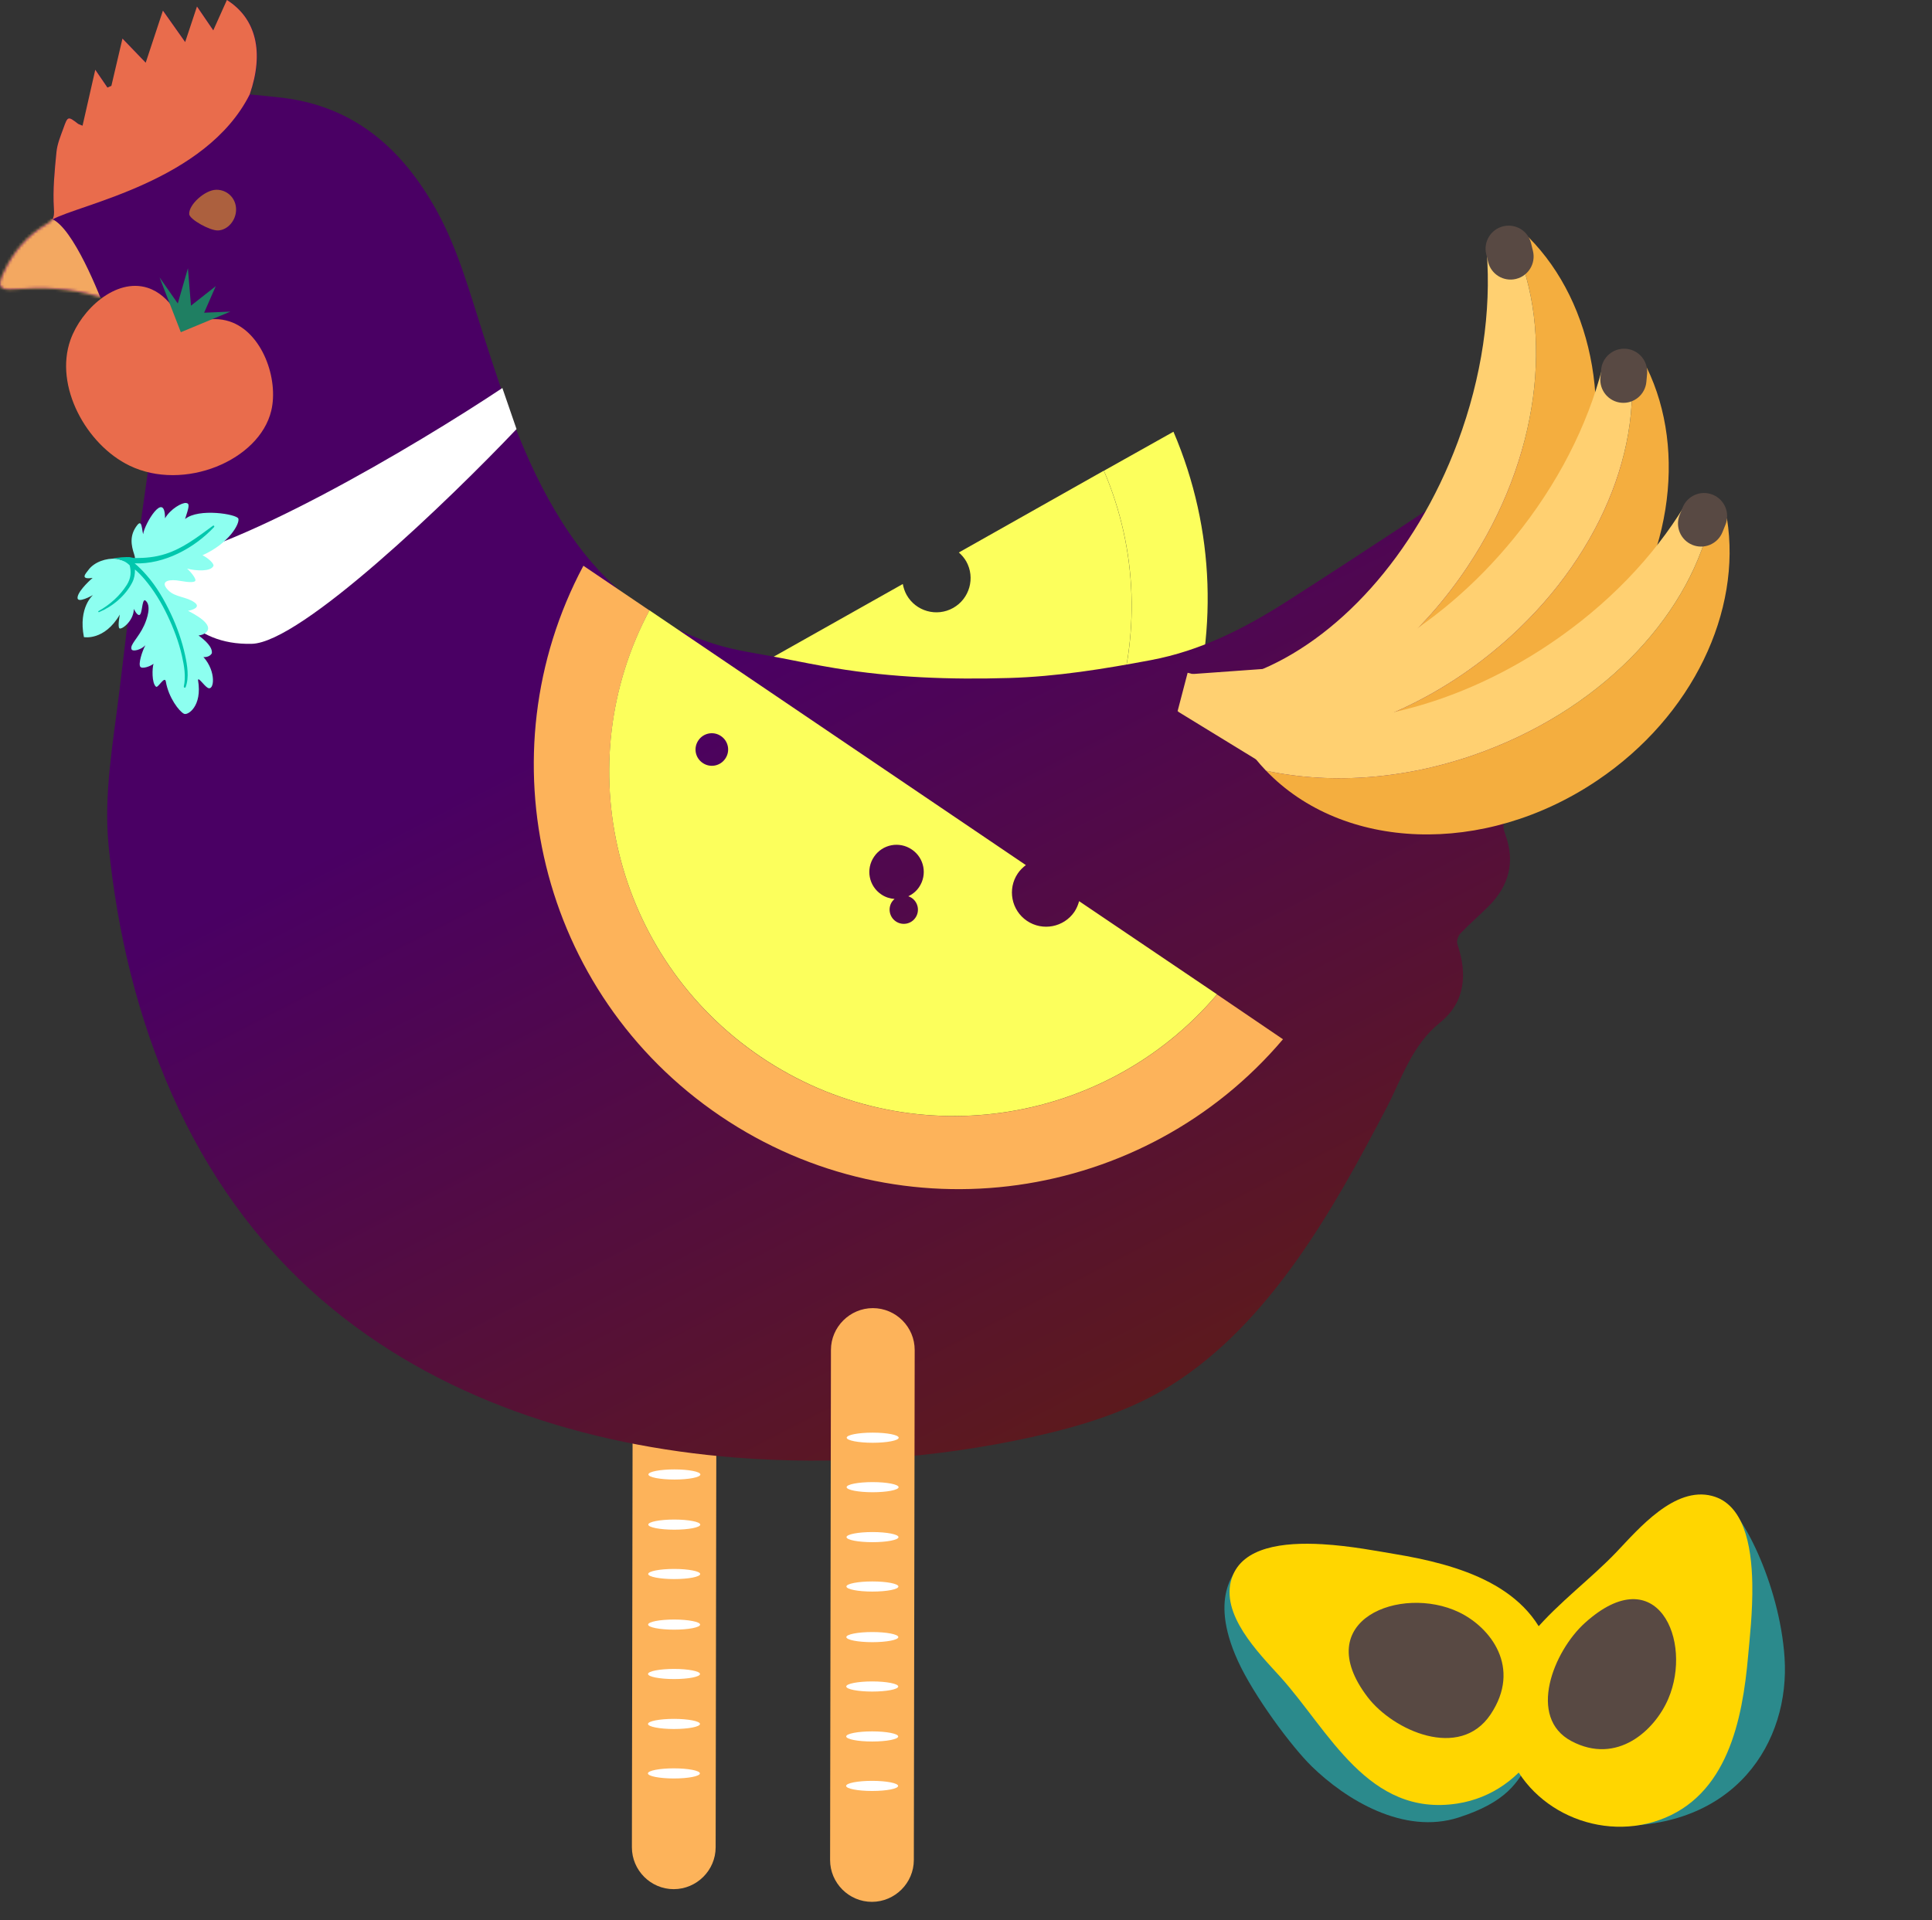 <?xml version="1.0" encoding="UTF-8"?> <svg xmlns="http://www.w3.org/2000/svg" width="682" height="678" viewBox="0 0 682 678" fill="none"><rect x="0" y="0" width="682" height="678" fill="#333333" stroke="none"/> <path d="M629.952 585.239C628.224 559.318 614.472 532.138 606.732 529.078L591.612 557.338C584.651 578.459 569.327 624.479 568.751 644.639C612.672 646.079 631.931 614.915 629.952 585.239Z" fill="#2B8A8C"></path> <path d="M436.984 586.445C426.084 562.534 437.164 553.864 438.424 551.704C440.644 550.684 442.349 555.844 447.245 555.124C453.365 554.224 471.185 555.304 512.765 565.744C554.346 576.184 546.966 608.405 540.126 621.365C535.837 629.491 531.665 636.305 514.925 641.705C495.456 647.986 475.001 635.323 463.085 623.705C455.885 616.685 442.565 598.685 436.984 586.445Z" fill="#2B8A8C"></path> <g clip-path="url(#clip0)"> <path d="M466.839 545.23C452.921 544.41 438.613 546.212 434.884 557.022C430.448 569.877 444.33 583.627 451.967 592.082C469.115 611.061 482.964 641.694 514.52 636.776C538.736 633.003 553.793 607.675 547.578 584.473C540.958 559.765 514.621 552.372 492.104 548.648C486.557 547.732 476.801 545.811 466.839 545.23Z" fill="#FFD600"></path> <path d="M514.997 569.227C494.546 559.447 462.026 571.962 482.737 599.162C491.846 611.123 515.314 621.535 526.159 605.348C537.282 588.752 526.086 574.532 514.997 569.227Z" fill="#584943"></path> </g> <g clip-path="url(#clip1)"> <path d="M618.563 559.124C618.309 545.184 615.414 531.057 604.348 528.171C591.19 524.736 578.548 539.634 570.706 547.899C553.101 566.454 523.624 582.618 530.953 613.703C536.576 637.557 562.987 650.622 585.643 642.641C609.768 634.142 615.115 607.313 617.097 584.577C617.583 578.976 618.749 569.101 618.563 559.124Z" fill="#FFD600"></path> <path d="M588.895 599.844C597.697 579.329 584.933 550.099 559.53 572.965C548.359 583.022 539.032 606.465 554.743 614.761C570.85 623.27 584.122 610.968 588.895 599.844Z" fill="#584943"></path> </g> <path d="M389.691 166.204C413.875 222.622 392.126 289.397 337.456 320.213C282.749 351.01 214.482 334.92 178.909 284.953L154.384 298.776C198.23 360.408 282.411 380.21 349.83 342.243C417.25 304.276 444.045 221.957 414.234 152.436L389.691 166.204Z" fill="#FCFF5C"></path> <path d="M338.475 195.067C339.467 195.929 340.368 196.976 341.085 198.207C344.34 204.013 342.266 211.39 336.461 214.652C330.656 217.914 323.287 215.846 320.033 210.04C319.352 208.827 318.947 207.522 318.69 206.199L178.872 284.935C214.427 334.938 282.712 350.992 337.419 320.194C392.127 289.397 413.838 222.603 389.655 166.186L338.475 195.067ZM235.486 292.178C232.731 293.744 229.221 292.775 227.676 289.982C226.113 287.226 227.086 283.712 229.878 282.164C232.634 280.598 236.144 281.567 237.688 284.36C239.251 287.116 238.279 290.63 235.486 292.178ZM315.989 256.142C313.564 257.506 310.514 256.628 309.172 254.258C308.951 253.872 308.804 253.431 308.693 253.008C307.849 254.425 306.692 255.64 305.167 256.488C300.556 259.105 294.712 257.476 292.12 252.828C289.509 248.216 291.142 242.366 295.79 239.768C300.401 237.15 306.244 238.779 308.837 243.428C309.682 244.953 310.051 246.607 310.014 248.244C310.308 247.931 310.676 247.655 311.062 247.433C313.486 246.069 316.537 246.948 317.879 249.318C319.258 251.707 318.414 254.779 315.989 256.142Z" fill="#FCFF5C"></path> <path d="M252.924 472.178L252.624 652.236C252.618 660.363 245.945 667.014 237.821 667.018C229.697 667.021 223.055 660.354 223.061 652.227L223.362 472.169C223.367 464.042 230.04 457.39 238.164 457.387C246.31 457.399 252.93 464.051 252.924 472.178Z" fill="#FDB35A"></path> <path d="M247.065 626.154C247.067 625.167 242.96 624.364 237.893 624.362C232.826 624.359 228.716 625.158 228.715 626.145C228.713 627.132 232.82 627.935 237.887 627.937C242.954 627.94 247.064 627.141 247.065 626.154Z" fill="white"></path> <path d="M247.095 608.689C247.097 607.702 242.991 606.899 237.923 606.897C232.856 606.894 228.747 607.692 228.745 608.68C228.743 609.667 232.85 610.469 237.917 610.472C242.985 610.474 247.094 609.676 247.095 608.689Z" fill="white"></path> <path d="M247.108 591.053C247.11 590.065 243.003 589.263 237.936 589.26C232.869 589.258 228.759 590.056 228.758 591.043C228.756 592.031 232.863 592.833 237.93 592.836C242.997 592.838 247.107 592.04 247.108 591.053Z" fill="white"></path> <path d="M247.139 573.613C247.141 572.626 243.034 571.823 237.967 571.821C232.9 571.818 228.791 572.617 228.789 573.604C228.787 574.591 232.894 575.394 237.961 575.396C243.029 575.399 247.138 574.6 247.139 573.613Z" fill="white"></path> <path d="M247.168 555.75C247.169 554.763 243.063 553.96 237.995 553.958C232.928 553.955 228.819 554.753 228.817 555.741C228.816 556.728 232.922 557.53 237.99 557.533C243.057 557.535 247.166 556.737 247.168 555.75Z" fill="white"></path> <path d="M247.199 538.311C247.201 537.324 243.094 536.521 238.027 536.519C232.959 536.516 228.85 537.314 228.849 538.302C228.847 539.289 232.954 540.091 238.021 540.094C243.088 540.096 247.197 539.298 247.199 538.311Z" fill="white"></path> <path d="M247.238 520.607C247.24 519.62 243.133 518.818 238.066 518.815C232.998 518.812 228.889 519.611 228.888 520.598C228.886 521.585 232.993 522.388 238.06 522.39C243.127 522.393 247.236 521.595 247.238 520.607Z" fill="white"></path> <path d="M247.268 503.141C247.27 502.154 243.163 501.352 238.096 501.349C233.029 501.347 228.92 502.145 228.918 503.132C228.916 504.12 233.023 504.922 238.09 504.925C243.158 504.927 247.267 504.129 247.268 503.141Z" fill="#F4AE3F"></path> <path d="M567.739 158.633C558.272 151.726 546.219 151.952 535.975 158.73C508.638 176.836 481.333 195.039 453.705 212.694C439.132 221.989 423.783 229.768 406.334 233.06C389.693 236.19 373.051 238.901 356.119 239.386C335.535 239.999 315.049 239.256 294.723 235.9C288.487 234.867 282.315 233.641 276.111 232.414C268.033 230.8 259.76 229.8 251.973 227.315C230.42 220.44 213.682 206.917 201.015 188.294C186.377 166.799 178.395 142.398 170.543 117.966C165.761 103.087 161.657 87.885 153.999 74.104C142.107 52.77 125.369 37.762 100.1 34.567C96.158 34.083 92.215 33.76 88.241 33.34C93.379 18.494 90.567 6.552 80.195 0C78.708 3.324 77.222 6.616 75.38 10.715C73.312 7.714 71.729 5.39 69.628 2.292C68.174 6.681 66.946 10.328 65.46 14.847C62.713 10.941 60.354 7.649 57.608 3.744C55.41 10.425 53.601 15.847 51.533 22.141C48.592 19.107 46.104 16.493 43.325 13.62C41.903 19.72 40.675 25.013 39.415 30.306C38.963 30.5 38.478 30.726 38.026 30.92C36.766 29.08 35.538 27.273 33.728 24.626C32.016 32.082 30.658 38.149 29.237 44.379C28.235 43.959 27.847 43.862 27.589 43.668C24.034 40.925 23.905 40.925 22.419 45.121C21.417 47.897 20.221 50.704 19.93 53.609C19.284 60.226 18.605 66.907 19.026 73.491C19.219 76.299 19.026 77.622 16.731 78.945C9.719 82.98 4.678 88.854 1.286 96.148C-1.138 101.344 -0.33 102.571 5.389 102.119C15.245 101.344 24.939 101.796 34.504 104.669C36.184 105.185 38.123 104.733 39.932 104.733C39.642 105.476 31.563 134.652 36.798 147.95C41.871 160.795 65.492 166.411 76.059 152.436C78.773 148.853 80.615 144.593 82.812 140.72C82.36 147.821 79.452 154.018 74.443 159.117C68.433 165.217 60.839 166.992 52.308 165.83C50.628 177.998 48.883 189.682 47.364 201.398C45.523 215.696 43.842 230.058 42.097 244.388C39.9 262.43 36.539 280.537 38.349 298.708C44.392 359.062 66.752 418.546 113.607 458.954C154.063 493.876 206.863 510.465 259.502 514.629C294.497 517.372 329.913 514.952 364.23 507.399C381.453 503.591 398.643 498.395 413.572 489.002C448.406 467.023 470.832 426.776 489.379 391.305C494.873 380.783 498.33 369.132 508.283 361.096C517.298 353.834 518.041 343.893 514.455 333.339C514.099 332.306 514.713 330.434 515.521 329.595C518.688 326.271 522.21 323.237 525.474 319.977C532.712 312.747 534.941 304.259 531.355 294.544C530.256 291.542 530.256 289.186 533.423 287.573C534.069 287.25 534.521 286.507 535.071 285.991C537.85 283.183 540.725 280.407 543.407 277.503C549.838 270.628 551.292 262.624 547.996 253.909C546.833 250.779 547.091 248.681 549.805 246.68C551.97 245.098 553.845 243.13 555.816 241.322C564.282 233.511 568.935 224.539 564.573 212.791C562.311 206.658 562.602 206.884 567.319 201.882C571.197 197.751 575.656 193.393 577.53 188.294C581.634 177.062 577.175 165.508 567.739 158.633Z" fill="url(#paint0_linear)"></path> <mask id="mask0" maskUnits="userSpaceOnUse" x="0" y="0" width="580" height="516"> <path d="M567.739 158.633C558.272 151.726 546.219 151.952 535.975 158.73C508.638 176.836 481.333 195.039 453.705 212.694C439.132 221.989 423.783 229.768 406.334 233.06C389.693 236.19 373.051 238.901 356.119 239.386C335.535 239.999 315.049 239.256 294.723 235.9C288.487 234.867 282.315 233.641 276.111 232.414C268.033 230.8 259.76 229.8 251.973 227.315C230.42 220.44 213.682 206.917 201.015 188.294C186.377 166.799 178.395 142.398 170.543 117.966C165.761 103.087 161.657 87.885 153.999 74.104C142.107 52.77 125.369 37.762 100.1 34.567C96.158 34.083 92.215 33.76 88.241 33.34C93.379 18.494 90.567 6.552 80.195 0C78.708 3.324 77.222 6.616 75.38 10.715C73.312 7.714 71.729 5.39 69.628 2.292C68.174 6.681 66.946 10.328 65.46 14.847C62.713 10.941 60.354 7.649 57.608 3.744C55.41 10.425 53.601 15.847 51.533 22.141C48.592 19.107 46.104 16.493 43.325 13.62C41.903 19.72 40.675 25.013 39.415 30.306C38.963 30.5 38.478 30.726 38.026 30.92C36.766 29.08 35.538 27.273 33.728 24.626C32.016 32.082 30.658 38.149 29.237 44.379C28.235 43.959 27.847 43.862 27.589 43.668C24.034 40.925 23.905 40.925 22.419 45.121C21.417 47.897 20.221 50.704 19.93 53.609C19.284 60.226 18.605 66.907 19.026 73.491C19.219 76.299 19.026 77.622 16.731 78.945C9.719 82.98 4.678 88.854 1.286 96.148C-1.138 101.344 -0.33 102.571 5.389 102.119C15.245 101.344 24.939 101.796 34.504 104.669C36.184 105.185 38.123 104.733 39.932 104.733C39.642 105.476 31.563 134.652 36.798 147.95C41.871 160.795 65.492 166.411 76.059 152.436C78.773 148.853 80.615 144.593 82.812 140.72C82.36 147.821 79.452 154.018 74.443 159.117C68.433 165.217 60.839 166.992 52.308 165.83C50.628 177.998 48.883 189.682 47.364 201.398C45.523 215.696 43.842 230.058 42.097 244.388C39.9 262.43 36.539 280.537 38.349 298.708C44.392 359.062 66.752 418.546 113.607 458.954C154.063 493.876 206.863 510.465 259.502 514.629C294.497 517.372 329.913 514.952 364.23 507.399C381.453 503.591 398.643 498.395 413.572 489.002C448.406 467.023 470.832 426.776 489.379 391.305C494.873 380.783 498.33 369.132 508.283 361.096C517.298 353.834 518.041 343.893 514.455 333.339C514.099 332.306 514.713 330.434 515.521 329.595C518.688 326.271 522.21 323.237 525.474 319.977C532.712 312.747 534.941 304.259 531.355 294.544C530.256 291.542 530.256 289.186 533.423 287.573C534.069 287.25 534.521 286.507 535.071 285.991C537.85 283.183 540.725 280.407 543.407 277.503C549.838 270.628 551.292 262.624 547.996 253.909C546.833 250.779 547.091 248.681 549.805 246.68C551.97 245.098 553.845 243.13 555.816 241.322C564.282 233.511 568.935 224.539 564.573 212.791C562.311 206.658 562.602 206.884 567.319 201.882C571.197 197.751 575.656 193.393 577.53 188.294C581.634 177.062 577.175 165.508 567.739 158.633Z" fill="url(#paint1_linear)"></path> </mask> <g mask="url(#mask0)"> <path d="M17.086 77C24.159 77.689 33.628 99.861 37.336 110C20.223 101.678 -1.454 108.278 -4.306 104.261C-7.158 100.243 7.673 82.452 17.086 77Z" fill="#F3A861"></path> </g> <path d="M64.903 115.773C67.563 114.298 74.07 111.227 80.987 113.476C92.624 117.264 98.416 133.874 95.756 145.001C91.56 162.589 64.91 173.684 45.725 164.406C30.447 157.017 19.06 136.301 24.882 119.984C28.698 109.272 40.822 98.063 52.041 101.598C60.319 104.213 64.082 113.582 64.903 115.773Z" fill="#E96C4C"></path> <path d="M81.344 110.021C75.506 112.449 69.668 114.868 63.831 117.296C61.33 110.852 58.829 104.401 56.328 97.957C58.472 101.02 60.615 104.083 62.759 107.146C63.952 103.008 65.146 98.853 66.339 94.707C66.696 99.114 67.053 103.513 67.411 107.92C70.33 105.622 73.249 103.325 76.167 101.028C74.799 104.156 73.431 107.284 72.055 110.412C75.149 110.282 78.25 110.152 81.344 110.021Z" fill="#1F7F62"></path> <path d="M429.618 351.123C389.932 397.951 320.472 408.302 268.49 373.14C216.507 337.938 200.427 269.668 229.256 215.529L205.938 199.756C170.365 266.505 190.228 350.671 254.301 394.048C318.374 437.425 403.997 424.651 452.895 366.938L429.618 351.123Z" fill="#FDB35A"></path> <path d="M380.926 318.18C380.597 319.453 380.062 320.727 379.281 321.918C375.539 327.422 368.013 328.86 362.502 325.122C356.991 321.384 355.552 313.867 359.294 308.363C360.075 307.212 361.062 306.268 362.132 305.446L229.256 215.488C200.386 269.627 216.507 337.897 268.49 373.099C320.472 408.302 389.932 397.91 429.618 351.082L380.926 318.18ZM248.05 269.381C245.418 267.615 244.719 264.041 246.529 261.412C248.297 258.783 251.875 258.085 254.507 259.892C257.139 261.658 257.838 265.232 256.029 267.861C254.26 270.49 250.682 271.188 248.05 269.381ZM316.236 325.327C313.933 323.766 313.357 320.644 314.879 318.385C315.126 318.016 315.455 317.687 315.784 317.399C314.139 317.276 312.535 316.783 311.095 315.797C306.695 312.84 305.543 306.884 308.546 302.489C311.507 298.093 317.47 296.943 321.87 299.942C326.271 302.899 327.422 308.855 324.42 313.251C323.433 314.688 322.117 315.756 320.636 316.455C321.048 316.578 321.459 316.783 321.829 317.03C324.132 318.591 324.708 321.712 323.186 323.972C321.665 326.272 318.539 326.888 316.236 325.327Z" fill="#FCFF5C"></path> <path d="M76.324 67.001C80.234 66.936 83.368 70.035 83.336 74.005C83.336 77.813 80.396 81.234 76.97 81.364C74.127 81.493 66.921 77.458 66.792 75.618C66.565 72.294 72.317 67.066 76.324 67.001Z" fill="#AC603E"></path> <path d="M322.886 476.658L322.585 656.716C322.58 664.842 315.907 671.494 307.783 671.498C299.659 671.501 293.017 664.834 293.023 656.707L293.324 476.649C293.329 468.522 300.002 461.87 308.126 461.867C316.272 461.879 322.892 468.531 322.886 476.658Z" fill="#FDB35A"></path> <path d="M317.035 630.569C317.036 629.582 312.93 628.78 307.863 628.777C302.795 628.774 298.686 629.573 298.685 630.56C298.683 631.547 302.789 632.35 307.857 632.352C312.924 632.355 317.033 631.557 317.035 630.569Z" fill="white"></path> <path d="M317.066 613.104C317.068 612.117 312.961 611.315 307.894 611.312C302.827 611.31 298.717 612.108 298.716 613.095C298.714 614.082 302.821 614.885 307.888 614.887C312.955 614.89 317.065 614.092 317.066 613.104Z" fill="white"></path> <path d="M317.079 595.468C317.08 594.481 312.974 593.678 307.907 593.676C302.839 593.673 298.73 594.472 298.729 595.459C298.727 596.446 302.833 597.249 307.901 597.251C312.968 597.254 317.077 596.455 317.079 595.468Z" fill="white"></path> <path d="M317.11 578.029C317.112 577.042 313.005 576.239 307.938 576.237C302.871 576.234 298.761 577.033 298.76 578.02C298.758 579.007 302.865 579.81 307.932 579.812C312.999 579.815 317.108 579.016 317.11 578.029Z" fill="white"></path> <path d="M317.138 560.165C317.14 559.178 313.033 558.376 307.966 558.373C302.899 558.371 298.79 559.169 298.788 560.156C298.786 561.143 302.893 561.946 307.96 561.948C313.028 561.951 317.137 561.153 317.138 560.165Z" fill="white"></path> <path d="M317.17 542.726C317.171 541.739 313.065 540.937 307.997 540.934C302.93 540.932 298.821 541.73 298.819 542.717C298.818 543.705 302.924 544.507 307.992 544.509C313.059 544.512 317.168 543.714 317.17 542.726Z" fill="white"></path> <path d="M317.208 525.09C317.209 524.103 313.103 523.301 308.035 523.298C302.968 523.295 298.859 524.094 298.857 525.081C298.856 526.068 302.962 526.871 308.03 526.873C313.097 526.876 317.206 526.078 317.208 525.09Z" fill="white"></path> <path d="M317.239 507.624C317.241 506.637 313.134 505.835 308.067 505.832C302.999 505.83 298.89 506.628 298.889 507.615C298.887 508.602 302.994 509.405 308.061 509.407C313.128 509.41 317.237 508.612 317.239 507.624Z" fill="white"></path> <path d="M88.144 33.34C93.282 18.494 90.471 6.552 80.098 0C78.612 3.324 77.126 6.616 75.284 10.715C73.216 7.714 71.632 5.39 69.532 2.292C68.078 6.681 66.85 10.328 65.363 14.847C62.617 10.941 60.258 7.649 57.511 3.744C55.314 10.425 53.504 15.847 51.436 22.141C48.496 19.107 46.008 16.493 43.229 13.62C41.807 19.72 40.579 25.013 39.319 30.306C38.866 30.5 38.382 30.726 37.929 30.92C36.669 29.08 35.441 27.273 33.632 24.626C31.919 32.082 30.562 38.149 29.14 44.379C28.138 43.959 27.751 43.862 27.492 43.668C24.035 40.99 23.905 40.99 22.419 45.185C21.417 47.961 20.222 50.769 19.931 53.674C19.285 60.29 18.606 66.971 19.026 73.555C19.155 75.363 19.091 76.557 18.444 77.525C27.912 72.168 72.698 64.066 88.144 33.34Z" fill="#E96C4C"></path> <path d="M50.313 199.006C79.579 197.417 147.51 156.868 177.336 137L182.336 151.5C158.607 176.5 106.275 226.92 88.873 227.318C67.121 227.814 59.706 212.417 50.313 199.006Z" fill="white"></path> <path d="M73.293 242.831C75.653 244.231 76.433 237.075 71.811 231.986C72.957 232.09 74.175 231.711 74.779 230.665C75.082 228.456 72.409 226.072 70.089 224.371C71.038 224.283 72.12 223.922 72.812 223.239C75.651 220.425 68.438 216.728 66.375 215.659C67.977 215.394 70.983 214.382 68.658 212.701C65.832 210.656 61.876 210.904 59.448 208.465C56.545 205.55 58.879 204.576 62.294 204.91C63.733 205.051 67.901 206.035 68.858 205.178C69.597 204.518 67.011 201.565 66.029 200.756C69.293 201.622 74.383 201.854 75.328 199.845C75.718 199.019 73.295 196.915 71.482 196.044C80.853 191.86 84.717 184.851 84.137 183.109C83.618 181.552 70.112 179.295 65.333 183.265C66.67 179.123 67.085 177.789 65.736 177.596C64.275 177.386 60.208 179.659 58.252 183.002C58.248 172.899 50.964 185.028 50.527 188.617C50.049 186.809 50.118 183.281 48.442 185.421C45.627 189.016 46.292 192.524 47.389 195.812C48.959 200.533 43.204 197.49 41.043 197.295C37.539 196.977 33.227 198.425 31.179 201.28C30.43 202.325 27.923 204.752 32.696 204.041C32.696 204.041 27.72 208.306 27.377 210.86C27.034 213.414 32.843 210.089 32.843 210.089C32.843 210.089 27.566 214.435 29.623 224.951C29.623 224.951 36.836 226.361 42.303 216.978C42.303 216.978 41.476 221.087 42.125 221.816C42.774 222.548 47.195 219.339 47.249 214.987C47.249 214.987 48.237 217.192 49.122 217.15C50.295 217.094 50.025 211.709 51.196 211.925C53.677 213.618 51.854 218.659 50.911 220.743C48.879 225.229 45.787 227.572 46.43 229.244C46.778 230.147 49.741 229.513 51.317 227.821C50.157 229.98 48.74 234.46 49.548 235.44C50.233 236.272 53.088 235.27 54.192 234.373C53.721 235.824 53.506 241.164 55.078 242.466C55.778 243.045 58.185 238.336 58.558 240.717C59.505 246.286 63.224 251.164 64.934 252.003C66.147 252.742 71.51 249.489 69.904 240.115C69.968 238.926 72.014 242.075 73.293 242.831Z" fill="#8DFFF0"></path> <path d="M64.89 242.36C65.67 238.829 65.017 235.095 64.237 231.624C63.13 226.683 61.298 221.894 59.131 217.332C56.982 212.808 54.36 208.48 51.136 204.647C50.06 203.368 48.898 202.161 47.639 201.069C47.684 202.677 47.392 204.265 46.692 205.633C44.297 210.324 39.78 214.125 34.974 216.132C34.721 216.239 34.54 215.88 34.784 215.746C38.748 213.558 42.348 210.339 44.773 206.495C46.301 204.074 46.334 201.832 45.772 199.598C44.569 198.464 44.028 198.139 41.879 197.459C40.859 197.197 40.38 197.258 39.746 197.258C39.922 197.107 42.218 196.811 42.976 196.764C48.665 196.408 45.473 197.394 46.634 198.231C46.8 198.217 44.304 196.976 44.436 196.92C45.635 196.367 46.037 196.92 47.643 197.035C51.206 197.051 54.715 196.749 58.321 195.611C64.639 193.618 69.882 189.51 75.149 185.639C75.469 185.404 75.832 185.81 75.56 186.101C68.625 193.512 57.975 199.299 47.525 198.914C49.082 200.178 50.474 201.663 51.621 202.951C55.235 207.003 58.01 211.85 60.321 216.742C62.527 221.413 64.262 226.345 65.357 231.399C66.112 234.885 66.817 239.125 65.55 242.578C65.394 243.006 64.794 242.794 64.89 242.36Z" fill="#00C7AD"></path> <path d="M459.132 250.899C481.113 241.337 502.145 223.924 518.01 200.132C543.59 161.757 548.679 117.351 534.383 85.666C536.145 85.057 537.907 84.448 539.67 83.845C562.822 107.233 570.496 147.351 556.208 185.679C539.312 230.986 497.576 258.118 459.132 250.899Z" fill="#F4AE3F"></path> <path d="M443.995 246.143C443.679 243.217 443.321 240.294 442.878 237.384C471.834 226.205 499.558 196.376 514.589 156.061C523.202 132.963 526.402 109.748 524.827 88.966C528.008 87.867 531.196 86.767 534.378 85.675C548.673 117.353 543.592 161.764 518.005 200.141C502.141 223.933 481.108 241.346 459.128 250.907C455.417 250.211 451.732 249.201 448.111 247.849C446.714 247.32 445.337 246.75 443.995 246.143Z" fill="#FFD071"></path> <path d="M420.849 237.993L453.191 235.672C457.067 235.396 460.425 238.306 460.708 242.18C460.982 246.049 458.074 249.414 454.198 249.69L421.855 252.011L420.849 237.993Z" fill="#FFD071"></path> <path d="M535.143 98.484C539.514 97.424 542.2 93.02 541.141 88.649L540.473 85.896C539.414 81.525 535.01 78.839 530.639 79.898C526.268 80.957 523.582 85.362 524.641 89.733L525.308 92.486C526.368 96.857 530.772 99.543 535.143 98.484Z" fill="#584943"></path> <path d="M451.336 262.071C475.224 260.088 500.74 250.364 523.413 232.94C559.977 204.831 579.078 164.421 575.733 129.821C577.597 129.811 579.461 129.801 581.324 129.798C595.723 159.389 590.087 199.844 564.231 231.54C533.66 269.006 485.415 281.272 451.336 262.071Z" fill="#F4AE3F"></path> <path d="M438.533 252.699C439.176 249.827 439.776 246.944 440.293 244.046C471.306 242.775 507.151 223.448 534.349 190.109C549.934 171.009 560.431 150.057 565.624 129.872C568.989 129.855 572.361 129.838 575.726 129.828C579.072 164.42 559.977 204.838 523.407 232.946C500.733 250.371 475.217 260.094 451.329 262.078C448.04 260.224 444.876 258.084 441.881 255.638C440.73 254.689 439.609 253.706 438.533 252.699Z" fill="#FFD071"></path> <path d="M419.238 237.537L450.608 245.742C454.367 246.727 456.61 250.563 455.632 254.322C454.647 258.074 450.811 260.324 447.052 259.339L415.682 251.134L419.238 237.537Z" fill="#FFD071"></path> <path d="M572.33 142.202C576.81 142.605 580.769 139.299 581.172 134.819L581.426 131.997C581.829 127.518 578.523 123.558 574.043 123.155C569.564 122.753 565.604 126.059 565.201 130.538L564.947 133.36C564.544 137.84 567.851 141.799 572.33 142.202Z" fill="#584943"></path> <path d="M446.926 272.118C470.365 277.133 497.603 275.21 524.349 265.093C567.483 248.769 597.462 215.616 604.273 181.529C606.06 182.059 607.848 182.589 609.632 183.125C614.851 215.617 597.748 252.71 563.825 275.566C523.72 302.581 473.99 300.36 446.926 272.118Z" fill="#F4AE3F"></path> <path d="M437.382 259.441C438.828 256.878 440.237 254.292 441.57 251.668C471.625 259.427 511.528 251.301 547.212 227.26C567.658 213.488 583.768 196.47 594.581 178.652C597.807 179.609 601.04 180.569 604.264 181.533C597.455 215.614 567.48 248.775 524.34 265.097C497.594 275.214 470.356 277.137 446.916 272.122C444.304 269.396 441.895 266.431 439.736 263.224C438.908 261.981 438.12 260.716 437.382 259.441Z" fill="#FFD071"></path> <path d="M423.301 239.344L450.954 256.276C454.267 258.307 455.304 262.628 453.28 265.943C451.252 269.249 446.929 270.294 443.616 268.263L415.963 251.33L423.301 239.344Z" fill="#FFD071"></path> <path d="M597.432 192.395C601.604 194.077 606.351 192.058 608.033 187.887L609.092 185.259C610.774 181.088 608.756 176.341 604.584 174.659C600.413 172.977 595.666 174.996 593.984 179.167L592.925 181.795C591.242 185.966 593.261 190.713 597.432 192.395Z" fill="#584943"></path> <defs> <linearGradient id="paint0_linear" x1="200.17" y1="257.826" x2="395.988" y2="637.911" gradientUnits="userSpaceOnUse"> <stop stop-color="#4A0064"></stop> <stop offset="1" stop-color="#642400"></stop> </linearGradient> <linearGradient id="paint1_linear" x1="200.17" y1="257.826" x2="395.988" y2="637.911" gradientUnits="userSpaceOnUse"> <stop stop-color="#4A0064"></stop> <stop offset="1" stop-color="#642400"></stop> </linearGradient> <clipPath id="clip0"> <rect width="82.426" height="120.107" fill="white" transform="translate(425.509 562.385) rotate(-40.366)"></rect> </clipPath> <clipPath id="clip1"> <rect width="82.426" height="120.107" fill="white" transform="translate(598.281 519.235) rotate(45.225)"></rect> </clipPath> </defs> </svg> 